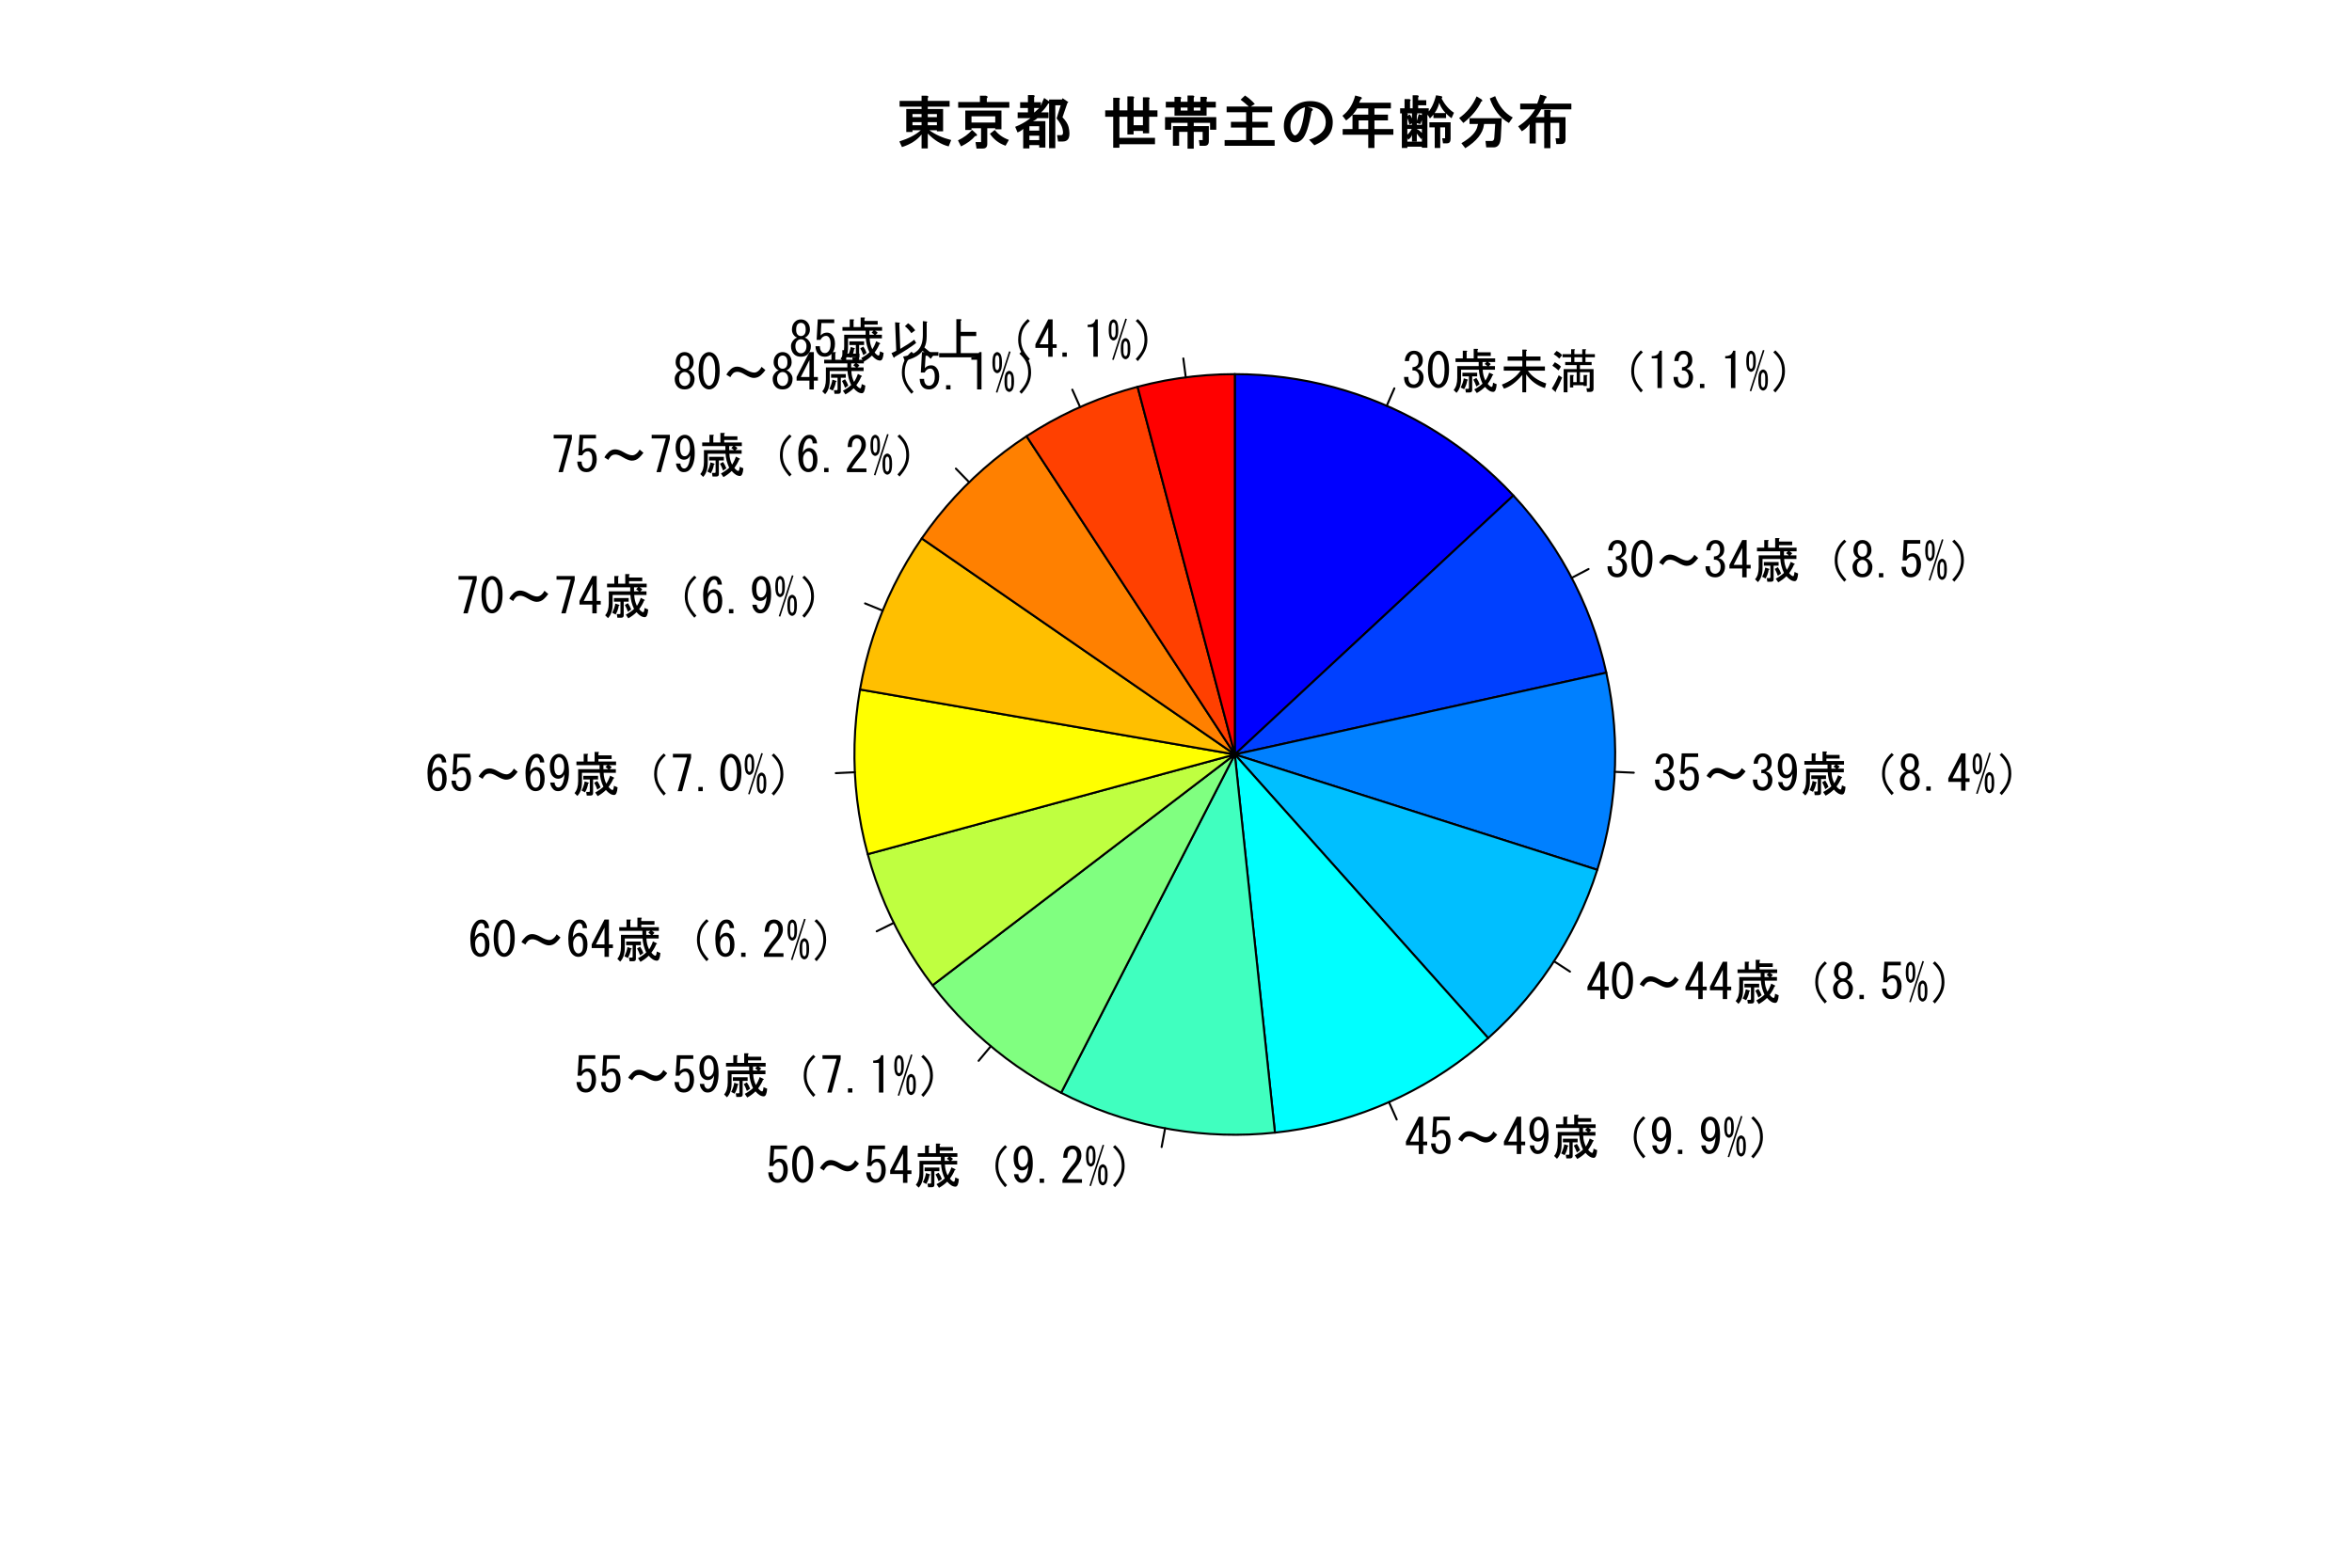 <?xml version="1.0" encoding="UTF-8"?>
<svg xmlns="http://www.w3.org/2000/svg" xmlns:xlink="http://www.w3.org/1999/xlink" width="864pt" height="576pt" viewBox="0 0 864 576" version="1.1">
<defs>
<g>
<symbol overflow="visible" id="glyph0-0">
<path style="stroke:none;" d="M 3.727 -11.812 L 3.727 -1.055 L 14.344 -1.055 L 14.344 -11.812 Z M 2.32 -13.148 L 15.75 -13.148 L 15.75 0.281 L 2.32 0.281 Z M 2.32 -13.148 "/>
</symbol>
<symbol overflow="visible" id="glyph0-1">
<path style="stroke:none;" d="M 2.391 -4.219 C 2.344 -3.188 2.555 -2.438 3.023 -1.969 C 3.352 -1.641 3.797 -1.477 4.359 -1.477 C 4.828 -1.477 5.273 -1.688 5.695 -2.109 C 6.117 -2.531 6.328 -3.234 6.328 -4.219 C 6.328 -4.969 6.07 -5.602 5.555 -6.117 C 5.18 -6.492 4.617 -6.656 3.867 -6.609 L 3.867 -7.805 C 4.617 -7.852 5.18 -8.062 5.555 -8.438 C 5.93 -8.812 6.117 -9.375 6.117 -10.125 C 6.117 -11.062 5.906 -11.742 5.484 -12.164 C 5.203 -12.445 4.852 -12.586 4.43 -12.586 C 4.008 -12.586 3.656 -12.445 3.375 -12.164 C 2.906 -11.695 2.648 -10.992 2.602 -10.055 L 1.055 -10.055 C 1.102 -11.273 1.5 -12.258 2.25 -13.008 C 2.812 -13.57 3.539 -13.852 4.43 -13.852 C 5.367 -13.852 6.117 -13.57 6.68 -13.008 C 7.336 -12.352 7.664 -11.484 7.664 -10.406 C 7.664 -9.422 7.406 -8.672 6.891 -8.156 C 6.422 -7.688 5.977 -7.383 5.555 -7.242 C 6.164 -7.055 6.633 -6.797 6.961 -6.469 C 7.617 -5.812 7.945 -5.016 7.945 -4.078 C 7.945 -2.859 7.57 -1.875 6.82 -1.125 C 6.164 -0.469 5.344 -0.141 4.359 -0.141 C 3.281 -0.141 2.438 -0.445 1.828 -1.055 C 1.125 -1.758 0.773 -2.812 0.773 -4.219 Z M 2.391 -4.219 "/>
</symbol>
<symbol overflow="visible" id="glyph0-2">
<path style="stroke:none;" d="M 0.562 -7.031 C 0.562 -9.797 1.125 -11.742 2.25 -12.867 C 2.906 -13.523 3.633 -13.852 4.43 -13.852 C 5.227 -13.852 5.953 -13.523 6.609 -12.867 C 7.734 -11.742 8.297 -9.797 8.297 -7.031 C 8.297 -4.219 7.734 -2.25 6.609 -1.125 C 5.953 -0.469 5.227 -0.141 4.43 -0.141 C 3.633 -0.141 2.906 -0.469 2.25 -1.125 C 1.125 -2.25 0.562 -4.219 0.562 -7.031 Z M 6.68 -7.031 C 6.68 -9.516 6.234 -11.203 5.344 -12.094 C 5.062 -12.375 4.758 -12.516 4.43 -12.516 C 4.102 -12.516 3.797 -12.375 3.516 -12.094 C 2.625 -11.156 2.18 -9.469 2.18 -7.031 C 2.18 -4.5 2.625 -2.789 3.516 -1.898 C 3.797 -1.617 4.102 -1.477 4.43 -1.477 C 4.758 -1.477 5.062 -1.617 5.344 -1.898 C 6.234 -2.789 6.68 -4.5 6.68 -7.031 Z M 6.68 -7.031 "/>
</symbol>
<symbol overflow="visible" id="glyph0-3">
<path style="stroke:none;" d="M 15.539 1.266 C 14.555 1.266 13.547 0.656 12.516 -0.562 C 11.672 0.281 10.664 1.031 9.492 1.688 L 8.578 0.352 C 9.797 -0.305 10.805 -1.008 11.602 -1.758 C 10.805 -3.445 10.359 -5.156 10.266 -6.891 L 3.727 -6.891 L 3.727 -3.516 C 3.727 -1.266 3.164 0.445 2.039 1.617 L 0.984 0.562 C 1.875 -0.422 2.32 -1.898 2.32 -3.867 L 2.32 -8.227 L 10.195 -8.227 L 10.195 -9.703 L 1.688 -9.703 L 1.688 -11.039 L 4.359 -11.039 L 4.359 -13.852 L 5.695 -13.852 C 6.07 -13.805 6.094 -13.664 5.766 -13.43 L 5.766 -11.039 L 8.367 -11.039 L 8.367 -14.555 L 9.703 -14.555 C 10.078 -14.508 10.102 -14.367 9.773 -14.133 L 9.773 -13.289 L 14.625 -13.289 L 14.625 -11.953 L 9.773 -11.953 L 9.773 -11.039 L 16.242 -11.039 L 16.242 -9.703 L 13.641 -9.703 C 14.109 -9.469 14.438 -9.211 14.625 -8.93 L 13.922 -8.227 L 16.172 -8.227 L 16.172 -6.891 L 11.672 -6.891 C 11.719 -5.484 12.047 -4.148 12.656 -2.883 C 13.266 -3.82 13.734 -4.805 14.062 -5.836 L 15.469 -5.133 C 15.656 -4.945 15.586 -4.828 15.258 -4.781 C 14.93 -3.891 14.344 -2.859 13.5 -1.688 C 14.109 -0.938 14.602 -0.562 14.977 -0.562 C 15.211 -0.562 15.375 -1.078 15.469 -2.109 L 16.805 -1.547 C 16.664 0.328 16.242 1.266 15.539 1.266 Z M 3.586 -0.352 C 4.195 -1.57 4.57 -2.695 4.711 -3.727 L 6.047 -3.305 C 6.375 -3.164 6.352 -3.023 5.977 -2.883 C 5.836 -1.852 5.461 -0.797 4.852 0.281 Z M 13.078 -9.703 L 11.602 -9.703 L 11.602 -8.227 L 13.359 -8.227 C 13.078 -8.508 12.75 -8.766 12.375 -9 Z M 9.633 -5.766 L 9.633 -4.43 L 7.805 -4.43 L 7.805 0.633 C 7.805 1.195 7.477 1.477 6.82 1.477 L 5.484 1.477 L 5.273 0.141 L 6.328 0.141 C 6.516 0.141 6.609 0.047 6.609 -0.141 L 6.609 -4.43 L 4.219 -4.43 L 4.219 -5.766 Z M 9.352 -0.703 C 9.07 -1.547 8.695 -2.391 8.227 -3.234 L 9.352 -3.867 C 9.867 -3.117 10.266 -2.344 10.547 -1.547 Z M 9.352 -0.703 "/>
</symbol>
<symbol overflow="visible" id="glyph0-4">
<path style="stroke:none;" d="M 0.703 -1.406 C 3.75 -2.578 6.047 -4.289 7.594 -6.539 L 1.406 -6.539 L 1.406 -8.086 L 8.227 -8.086 L 8.227 -10.195 L 2.812 -10.195 L 2.812 -11.742 L 8.227 -11.742 L 8.227 -14.273 L 9.562 -14.273 C 10.031 -14.18 10.055 -13.992 9.633 -13.711 L 9.633 -11.742 L 14.906 -11.742 L 14.906 -10.195 L 9.633 -10.195 L 9.633 -8.086 L 16.523 -8.086 L 16.523 -6.539 L 10.266 -6.539 C 11.625 -4.477 13.875 -2.906 17.016 -1.828 L 16.523 -0.141 C 13.664 -1.031 11.367 -2.719 9.633 -5.203 L 9.633 1.406 L 8.227 1.406 L 8.227 -4.992 C 5.977 -2.273 3.727 -0.586 1.477 0.07 Z M 0.703 -1.406 "/>
</symbol>
<symbol overflow="visible" id="glyph0-5">
<path style="stroke:none;" d="M 1.055 0.07 C 2.039 -1.523 2.883 -3.164 3.586 -4.852 L 4.852 -4.008 C 4.102 -2.18 3.328 -0.539 2.531 0.914 C 2.625 1.336 2.555 1.43 2.32 1.195 Z M 3.516 -6.609 C 2.859 -7.219 2.109 -7.805 1.266 -8.367 L 2.18 -9.633 C 3.07 -9.164 3.82 -8.625 4.43 -8.016 Z M 2.812 -13.781 C 3.656 -13.359 4.336 -12.844 4.852 -12.234 L 3.797 -10.969 C 3.281 -11.531 2.602 -12.07 1.758 -12.586 Z M 8.859 -4.922 C 9.234 -4.875 9.258 -4.734 8.93 -4.5 L 8.93 -2.32 L 10.195 -2.32 L 10.195 -5.977 L 6.82 -5.977 L 6.82 1.406 L 5.414 1.406 L 5.414 -7.102 L 10.195 -7.102 L 10.195 -8.578 L 5.977 -8.578 L 5.977 -9.703 L 8.156 -9.703 L 8.156 -11.461 L 4.992 -11.461 L 4.992 -12.586 L 8.156 -12.586 L 8.156 -14.414 L 9.281 -14.414 C 9.656 -14.367 9.68 -14.227 9.352 -13.992 L 9.352 -12.586 L 12.234 -12.586 L 12.234 -14.414 L 13.359 -14.414 C 13.734 -14.367 13.758 -14.227 13.43 -13.992 L 13.43 -12.586 L 16.875 -12.586 L 16.875 -11.461 L 13.43 -11.461 L 13.43 -9.703 L 15.68 -9.703 L 15.68 -8.578 L 11.391 -8.578 L 11.391 -7.102 L 16.383 -7.102 L 16.383 0.141 C 16.383 0.891 16.008 1.266 15.258 1.266 L 13.992 1.266 L 13.781 -0.07 L 14.695 -0.07 C 14.883 -0.07 14.977 -0.164 14.977 -0.352 L 14.977 -5.977 L 11.391 -5.977 L 11.391 -2.32 L 12.727 -2.32 L 12.727 -4.922 L 13.852 -4.922 C 14.227 -4.875 14.25 -4.734 13.922 -4.5 L 13.922 -0.914 L 12.727 -0.914 L 12.727 -1.195 L 8.93 -1.195 L 8.93 -0.352 L 7.734 -0.352 L 7.734 -4.922 Z M 12.234 -11.461 L 9.352 -11.461 L 9.352 -9.703 L 12.234 -9.703 Z M 12.234 -11.461 "/>
</symbol>
<symbol overflow="visible" id="glyph0-6">
<path style="stroke:none;" d="M 13.148 -10.688 C 13.664 -11.766 14.531 -12.867 15.75 -13.992 L 16.523 -13.289 C 15.352 -12.211 14.531 -11.18 14.062 -10.195 C 13.547 -9.117 13.289 -7.828 13.289 -6.328 C 13.289 -5.062 13.547 -3.867 14.062 -2.742 C 14.531 -1.711 15.352 -0.562 16.523 0.703 L 15.75 1.477 C 14.578 0.164 13.711 -1.078 13.148 -2.25 C 12.539 -3.516 12.234 -4.875 12.234 -6.328 C 12.234 -7.969 12.539 -9.422 13.148 -10.688 Z M 13.148 -10.688 "/>
</symbol>
<symbol overflow="visible" id="glyph0-7">
<path style="stroke:none;" d="M 3.867 -0.141 L 3.867 -11.039 L 1.758 -11.039 L 1.758 -11.883 C 3.398 -11.883 4.359 -12.539 4.641 -13.852 L 5.484 -13.852 L 5.484 -0.141 Z M 3.867 -0.141 "/>
</symbol>
<symbol overflow="visible" id="glyph0-8">
<path style="stroke:none;" d="M 3.094 -1.688 L 3.094 -0.141 L 1.477 -0.141 L 1.477 -1.688 Z M 3.094 -1.688 "/>
</symbol>
<symbol overflow="visible" id="glyph0-9">
<path style="stroke:none;" d="M 8.438 -3.094 C 8.438 -1.359 8.18 -0.234 7.664 0.281 C 7.336 0.609 7.008 0.773 6.68 0.773 C 6.352 0.773 6.023 0.609 5.695 0.281 C 5.18 -0.234 4.922 -1.359 4.922 -3.094 C 4.922 -4.828 5.18 -5.953 5.695 -6.469 C 6.023 -6.797 6.352 -6.961 6.68 -6.961 C 7.008 -6.961 7.336 -6.797 7.664 -6.469 C 8.18 -5.953 8.438 -4.828 8.438 -3.094 Z M 7.453 -3.938 C 7.453 -4.828 7.312 -5.414 7.031 -5.695 C 6.938 -5.789 6.82 -5.836 6.68 -5.836 C 6.539 -5.836 6.422 -5.789 6.328 -5.695 C 6.047 -5.414 5.906 -4.828 5.906 -3.938 L 5.906 -2.25 C 5.906 -1.359 6.047 -0.773 6.328 -0.492 C 6.422 -0.398 6.539 -0.352 6.68 -0.352 C 6.82 -0.352 6.938 -0.398 7.031 -0.492 C 7.312 -0.773 7.453 -1.359 7.453 -2.25 Z M 3.023 -10.828 C 3.023 -11.719 2.883 -12.305 2.602 -12.586 C 2.508 -12.68 2.391 -12.727 2.25 -12.727 C 2.109 -12.727 1.992 -12.68 1.898 -12.586 C 1.617 -12.305 1.477 -11.719 1.477 -10.828 L 1.477 -9.141 C 1.477 -8.25 1.617 -7.664 1.898 -7.383 C 1.992 -7.289 2.109 -7.242 2.25 -7.242 C 2.391 -7.242 2.508 -7.289 2.602 -7.383 C 2.883 -7.664 3.023 -8.25 3.023 -9.141 Z M 2.25 -13.852 C 2.578 -13.852 2.906 -13.688 3.234 -13.359 C 3.75 -12.844 4.008 -11.719 4.008 -9.984 C 4.008 -8.25 3.75 -7.125 3.234 -6.609 C 2.906 -6.281 2.578 -6.117 2.25 -6.117 C 1.922 -6.117 1.594 -6.281 1.266 -6.609 C 0.75 -7.125 0.492 -8.25 0.492 -9.984 C 0.492 -11.719 0.75 -12.844 1.266 -13.359 C 1.594 -13.688 1.922 -13.852 2.25 -13.852 Z M 2.32 1.055 L 1.758 0.914 L 6.609 -14.133 L 7.172 -13.992 Z M 2.32 1.055 "/>
</symbol>
<symbol overflow="visible" id="glyph0-10">
<path style="stroke:none;" d="M 4.781 -2.25 C 4.219 -1.078 3.352 0.164 2.18 1.477 L 1.406 0.703 C 2.578 -0.562 3.398 -1.711 3.867 -2.742 C 4.383 -3.867 4.641 -5.062 4.641 -6.328 C 4.641 -7.828 4.383 -9.117 3.867 -10.195 C 3.398 -11.18 2.578 -12.211 1.406 -13.289 L 2.18 -13.992 C 3.398 -12.867 4.266 -11.766 4.781 -10.688 C 5.391 -9.422 5.695 -7.969 5.695 -6.328 C 5.695 -4.875 5.391 -3.516 4.781 -2.25 Z M 4.781 -2.25 "/>
</symbol>
<symbol overflow="visible" id="glyph0-11">
<path style="stroke:none;" d="M 16.102 -7.242 C 15.586 -6.539 15.047 -5.93 14.484 -5.414 C 13.734 -4.711 12.844 -4.359 11.812 -4.359 C 11.016 -4.359 9.914 -4.781 8.508 -5.625 C 7.43 -6.281 6.539 -6.609 5.836 -6.609 C 5.039 -6.609 4.43 -6.352 4.008 -5.836 C 3.539 -5.273 3.281 -4.875 3.234 -4.641 L 1.758 -5.555 C 2.133 -6.258 2.648 -6.914 3.305 -7.523 C 4.008 -8.18 4.805 -8.508 5.695 -8.508 C 6.633 -8.508 7.688 -8.156 8.859 -7.453 C 10.125 -6.703 11.18 -6.328 12.023 -6.328 C 12.633 -6.328 13.242 -6.633 13.852 -7.242 C 14.133 -7.523 14.414 -7.922 14.695 -8.438 Z M 16.102 -7.242 "/>
</symbol>
<symbol overflow="visible" id="glyph0-12">
<path style="stroke:none;" d="M 5.273 -0.141 L 5.273 -3.375 L 0.562 -3.375 L 0.562 -4.711 L 5.273 -13.852 L 6.891 -13.852 L 6.891 -4.711 L 8.367 -4.711 L 8.367 -3.375 L 6.891 -3.375 L 6.891 -0.141 Z M 5.273 -4.711 L 5.273 -10.898 L 2.109 -4.711 Z M 5.273 -4.711 "/>
</symbol>
<symbol overflow="visible" id="glyph0-13">
<path style="stroke:none;" d="M 4.43 -6.539 C 3.914 -6.539 3.469 -6.352 3.094 -5.977 C 2.625 -5.508 2.391 -4.875 2.391 -4.078 C 2.391 -3.141 2.625 -2.438 3.094 -1.969 C 3.469 -1.594 3.914 -1.406 4.43 -1.406 C 4.945 -1.406 5.391 -1.594 5.766 -1.969 C 6.234 -2.438 6.469 -3.141 6.469 -4.078 C 6.469 -4.875 6.234 -5.508 5.766 -5.977 C 5.391 -6.352 4.945 -6.539 4.43 -6.539 Z M 5.836 -7.172 C 6.258 -7.031 6.633 -6.797 6.961 -6.469 C 7.711 -5.719 8.086 -4.922 8.086 -4.078 C 8.086 -2.812 7.711 -1.805 6.961 -1.055 C 6.352 -0.445 5.508 -0.141 4.43 -0.141 C 3.352 -0.141 2.508 -0.445 1.898 -1.055 C 1.148 -1.805 0.773 -2.812 0.773 -4.078 C 0.773 -4.922 1.148 -5.719 1.898 -6.469 C 2.227 -6.797 2.602 -7.031 3.023 -7.172 C 2.648 -7.312 2.344 -7.5 2.109 -7.734 C 1.453 -8.391 1.125 -9.164 1.125 -10.055 L 1.125 -10.125 C 1.125 -11.297 1.477 -12.234 2.18 -12.938 C 2.789 -13.547 3.539 -13.852 4.43 -13.852 C 5.32 -13.852 6.07 -13.547 6.68 -12.938 C 7.383 -12.234 7.734 -11.297 7.734 -10.125 L 7.734 -10.055 C 7.734 -9.164 7.406 -8.391 6.75 -7.734 C 6.516 -7.5 6.211 -7.312 5.836 -7.172 Z M 4.43 -12.586 C 3.961 -12.586 3.562 -12.422 3.234 -12.094 C 2.859 -11.719 2.672 -11.062 2.672 -10.125 L 2.672 -10.055 C 2.672 -9.211 2.859 -8.602 3.234 -8.227 C 3.562 -7.898 3.961 -7.734 4.43 -7.734 C 4.898 -7.734 5.297 -7.898 5.625 -8.227 C 6 -8.602 6.188 -9.211 6.188 -10.055 L 6.188 -10.125 C 6.188 -11.062 6 -11.719 5.625 -12.094 C 5.297 -12.422 4.898 -12.586 4.43 -12.586 Z M 4.43 -12.586 "/>
</symbol>
<symbol overflow="visible" id="glyph0-14">
<path style="stroke:none;" d="M 2.391 -4.008 C 2.391 -3.07 2.625 -2.367 3.094 -1.898 C 3.375 -1.617 3.773 -1.477 4.289 -1.477 C 4.711 -1.477 5.109 -1.664 5.484 -2.039 C 6.047 -2.602 6.328 -3.539 6.328 -4.852 C 6.328 -6.07 6.094 -6.914 5.625 -7.383 C 5.344 -7.664 5.016 -7.805 4.641 -7.805 C 3.797 -7.805 3.117 -7.312 2.602 -6.328 L 1.195 -6.328 L 1.617 -13.852 L 7.664 -13.852 L 7.664 -12.516 L 2.953 -12.516 L 2.672 -7.945 C 3.281 -8.648 4.055 -9 4.992 -9 C 5.695 -9 6.305 -8.742 6.82 -8.227 C 7.57 -7.477 7.945 -6.352 7.945 -4.852 C 7.945 -3.258 7.5 -2.016 6.609 -1.125 C 5.953 -0.469 5.156 -0.141 4.219 -0.141 C 3.234 -0.141 2.461 -0.422 1.898 -0.984 C 1.195 -1.688 0.82 -2.695 0.773 -4.008 Z M 2.391 -4.008 "/>
</symbol>
<symbol overflow="visible" id="glyph0-15">
<path style="stroke:none;" d="M 6.328 -13.008 C 7.406 -11.93 7.945 -9.984 7.945 -7.172 C 7.945 -4.312 7.312 -2.25 6.047 -0.984 C 5.484 -0.422 4.781 -0.141 3.938 -0.141 C 3.234 -0.141 2.672 -0.352 2.25 -0.773 C 1.5 -1.523 1.102 -2.367 1.055 -3.305 L 2.672 -3.305 C 2.672 -2.695 2.883 -2.18 3.305 -1.758 C 3.492 -1.57 3.75 -1.477 4.078 -1.477 C 4.406 -1.477 4.711 -1.617 4.992 -1.898 C 5.695 -2.602 6.141 -4.078 6.328 -6.328 C 5.812 -5.25 5.016 -4.711 3.938 -4.711 C 3.234 -4.711 2.602 -4.992 2.039 -5.555 C 1.289 -6.305 0.914 -7.547 0.914 -9.281 C 0.914 -10.875 1.336 -12.094 2.18 -12.938 C 2.789 -13.547 3.492 -13.852 4.289 -13.852 C 5.086 -13.852 5.766 -13.57 6.328 -13.008 Z M 5.273 -12.164 C 4.992 -12.445 4.641 -12.586 4.219 -12.586 C 3.938 -12.586 3.633 -12.422 3.305 -12.094 C 2.789 -11.578 2.531 -10.641 2.531 -9.281 C 2.531 -7.828 2.766 -6.867 3.234 -6.398 C 3.516 -6.117 3.844 -5.977 4.219 -5.977 C 4.641 -5.977 5.016 -6.141 5.344 -6.469 C 5.906 -7.031 6.188 -7.875 6.188 -9 C 6.188 -10.5 5.883 -11.555 5.273 -12.164 Z M 5.273 -12.164 "/>
</symbol>
<symbol overflow="visible" id="glyph0-16">
<path style="stroke:none;" d="M 8.016 -1.477 L 8.016 -0.141 L 0.844 -0.141 L 0.844 -1.266 C 1.922 -3.281 3.258 -5.203 4.852 -7.031 C 5.742 -8.062 6.188 -9.141 6.188 -10.266 C 6.188 -11.062 5.977 -11.672 5.555 -12.094 C 5.273 -12.375 4.898 -12.516 4.43 -12.516 C 4.055 -12.516 3.68 -12.328 3.305 -11.953 C 2.883 -11.531 2.672 -10.664 2.672 -9.352 L 1.125 -9.352 C 1.172 -11.039 1.57 -12.258 2.32 -13.008 C 2.883 -13.57 3.633 -13.852 4.57 -13.852 C 5.461 -13.852 6.211 -13.547 6.82 -12.938 C 7.477 -12.281 7.805 -11.367 7.805 -10.195 C 7.805 -8.836 7.172 -7.43 5.906 -5.977 C 4.547 -4.43 3.422 -2.93 2.531 -1.477 Z M 8.016 -1.477 "/>
</symbol>
<symbol overflow="visible" id="glyph0-17">
<path style="stroke:none;" d="M 2.883 -0.141 L 6.328 -12.516 L 1.125 -12.516 L 1.125 -13.852 L 7.805 -13.852 L 7.805 -12.375 L 4.5 -0.141 Z M 2.883 -0.141 "/>
</symbol>
<symbol overflow="visible" id="glyph0-18">
<path style="stroke:none;" d="M 6.258 -10.688 C 6.258 -11.391 6.094 -11.906 5.766 -12.234 C 5.578 -12.422 5.344 -12.516 5.062 -12.516 C 4.688 -12.516 4.359 -12.375 4.078 -12.094 C 3.281 -11.297 2.789 -9.727 2.602 -7.383 C 3.258 -8.461 4.055 -9 4.992 -9 C 5.695 -9 6.328 -8.719 6.891 -8.156 C 7.641 -7.406 8.016 -6.258 8.016 -4.711 C 8.016 -3.023 7.617 -1.781 6.82 -0.984 C 6.258 -0.422 5.531 -0.141 4.641 -0.141 C 3.844 -0.141 3.117 -0.469 2.461 -1.125 C 1.477 -2.109 0.984 -4.008 0.984 -6.82 C 0.984 -9.586 1.664 -11.648 3.023 -13.008 C 3.586 -13.57 4.289 -13.852 5.133 -13.852 C 5.836 -13.852 6.398 -13.641 6.82 -13.219 C 7.477 -12.562 7.828 -11.719 7.875 -10.688 Z M 4.711 -7.734 C 4.289 -7.734 3.914 -7.57 3.586 -7.242 C 3.023 -6.68 2.742 -5.93 2.742 -4.992 C 2.742 -3.539 3.07 -2.484 3.727 -1.828 C 4.008 -1.547 4.336 -1.406 4.711 -1.406 C 5.086 -1.406 5.438 -1.57 5.766 -1.898 C 6.188 -2.32 6.398 -3.258 6.398 -4.711 C 6.398 -5.977 6.164 -6.844 5.695 -7.312 C 5.414 -7.594 5.086 -7.734 4.711 -7.734 Z M 4.711 -7.734 "/>
</symbol>
<symbol overflow="visible" id="glyph0-19">
<path style="stroke:none;" d="M 13.219 -13.219 L 14.555 -13.078 C 14.93 -13.031 14.953 -12.891 14.625 -12.656 L 14.625 -7.594 C 14.625 -5.953 14.344 -4.594 13.781 -3.516 L 17.156 -0.773 L 16.102 0.633 L 13.148 -2.32 C 11.93 -0.633 9.727 0.586 6.539 1.336 L 5.977 -0.211 C 8.414 -0.586 10.219 -1.359 11.391 -2.531 C 12.609 -3.75 13.219 -5.602 13.219 -8.086 Z M 10.758 -5.203 C 9.258 -3.984 6.633 -2.273 2.883 -0.07 C 2.789 0.305 2.625 0.328 2.391 0 L 1.688 -1.477 C 1.969 -1.57 2.555 -1.852 3.445 -2.32 L 3.023 -12.797 L 4.5 -12.656 C 4.875 -12.609 4.898 -12.469 4.57 -12.234 L 4.922 -3.023 C 7.031 -4.242 8.742 -5.367 10.055 -6.398 Z M 7.805 -12.445 C 8.742 -11.789 9.609 -10.922 10.406 -9.844 L 9 -8.789 C 8.156 -9.961 7.359 -10.805 6.609 -11.32 Z M 7.805 -12.445 "/>
</symbol>
<symbol overflow="visible" id="glyph0-20">
<path style="stroke:none;" d="M 7.523 -1.477 L 7.523 -13.922 L 9.07 -13.922 C 9.539 -13.828 9.562 -13.641 9.141 -13.359 L 9.141 -9.281 L 14.836 -9.281 L 14.836 -7.734 L 9.141 -7.734 L 9.141 -1.477 L 16.453 -1.477 L 16.453 0.07 L 1.195 0.07 L 1.195 -1.477 Z M 7.523 -1.477 "/>
</symbol>
<symbol overflow="visible" id="glyph1-0">
<path style="stroke:none;" d="M 4.891 -13.785 L 4.891 -1.664 L 16.762 -1.664 L 16.762 -13.785 Z M 2.613 -15.891 L 19.035 -15.891 L 19.035 0.445 L 2.613 0.445 Z M 2.613 -15.891 "/>
</symbol>
<symbol overflow="visible" id="glyph1-1">
<path style="stroke:none;" d="M 11.922 -13.453 L 11.922 -12.582 L 17.547 -12.582 L 17.547 -4.387 L 15.273 -4.387 L 15.273 -4.77 L 12.504 -4.77 C 14.742 -3.156 17.414 -1.957 20.527 -1.18 L 19.594 1.156 C 16.871 0.477 14.312 -1.09 11.922 -3.559 L 11.922 1.902 L 9.645 1.902 L 9.645 -3.227 C 8.004 -1.148 5.602 0.395 2.438 1.406 L 1.488 -0.668 C 4.855 -1.723 7.473 -3.09 9.348 -4.77 L 6.297 -4.77 L 6.297 -4.137 L 4.02 -4.137 L 4.02 -12.582 L 9.645 -12.582 L 9.645 -13.453 L 1.57 -13.453 L 1.57 -15.562 L 9.645 -15.562 L 9.645 -17.465 L 11.594 -17.465 C 12.199 -17.359 12.309 -17.094 11.922 -16.664 L 11.922 -15.562 L 19.945 -15.562 L 19.945 -13.453 Z M 11.922 -6.625 L 15.273 -6.625 L 15.273 -7.75 L 11.922 -7.75 Z M 11.922 -9.605 L 15.273 -9.605 L 15.273 -10.727 L 11.922 -10.727 Z M 6.297 -6.625 L 9.645 -6.625 L 9.645 -7.75 L 6.297 -7.75 Z M 6.297 -9.605 L 9.645 -9.605 L 9.645 -10.727 L 6.297 -10.727 Z M 6.297 -9.605 "/>
</symbol>
<symbol overflow="visible" id="glyph1-2">
<path style="stroke:none;" d="M 7.637 -2.648 C 6.402 -1.191 4.68 0.074 2.461 1.156 L 1.324 -1.051 C 3.461 -2.078 5.191 -3.359 6.516 -4.891 L 8.25 -3.305 C 8.438 -2.809 8.23 -2.59 7.637 -2.648 Z M 18.809 0.91 C 16.367 0.055 14.453 -1.406 13.07 -3.488 L 14.867 -4.891 C 16.109 -3.254 17.832 -2.035 20.031 -1.23 Z M 11.609 -17.465 C 12.312 -17.281 12.418 -16.957 11.922 -16.496 L 11.922 -15.148 L 20.195 -15.148 L 20.195 -13.039 L 1.406 -13.039 L 1.406 -15.148 L 9.395 -15.148 L 9.395 -17.465 Z M 15.023 -5.512 L 12.09 -5.512 L 12.09 0.242 C 12.086 1.367 11.562 1.934 10.512 1.938 L 8.145 1.938 L 7.777 -0.422 L 9.848 -0.422 C 9.82 -0.422 9.809 -0.477 9.812 -0.586 L 9.812 -5.512 L 6.297 -5.512 L 6.297 -4.879 L 4.02 -4.879 L 4.02 -12.004 L 17.301 -12.004 L 17.301 -5.129 L 15.023 -5.129 Z M 6.297 -9.895 L 6.297 -7.617 L 15.023 -7.617 L 15.023 -9.895 Z M 6.297 -9.895 "/>
</symbol>
<symbol overflow="visible" id="glyph1-3">
<path style="stroke:none;" d="M 18.039 -5.324 C 17.77 -6.438 17.051 -7.703 15.883 -9.117 L 17.375 -13.949 L 15.398 -13.949 L 15.398 1.82 L 13.121 1.82 L 13.121 -16.059 L 17.844 -16.059 L 18.07 -16.555 L 20.195 -15.117 L 19.824 -14.734 L 18.043 -9.539 C 19.242 -8.297 19.988 -7.105 20.277 -5.965 C 21.102 -2.402 20.355 -0.621 18.039 -0.625 L 16.418 -0.625 L 16.051 -2.984 L 17.543 -2.984 C 18.254 -2.98 18.418 -3.762 18.039 -5.324 Z M 10.102 -13.742 C 10.266 -14.32 10.664 -15.285 11.305 -16.637 L 13.059 -15.445 C 13.512 -14.949 13.43 -14.656 12.809 -14.57 C 12.008 -13.238 11.133 -12.164 10.188 -11.344 L 12.914 -11.344 L 12.914 -9.234 L 8.871 -9.234 C 8.301 -8.703 7.719 -8.328 7.125 -8.117 L 11.758 -8.117 L 11.758 1.57 L 9.48 1.57 L 9.48 0.688 L 5.883 0.688 L 5.883 1.902 L 3.605 1.902 L 3.605 -5.293 C 3.125 -4.762 2.434 -4.324 1.527 -3.973 L 0.66 -6.039 C 2.598 -6.77 4.473 -7.836 6.289 -9.234 L 1.57 -9.234 L 1.57 -11.344 L 5.344 -11.344 L 5.344 -12.957 L 2.484 -12.957 L 2.484 -15.066 L 5.344 -15.066 L 5.344 -17.711 L 7.293 -17.711 C 7.895 -17.605 8.004 -17.34 7.621 -16.914 L 7.621 -15.066 L 10.102 -15.066 Z M 9.48 -2.785 L 5.883 -2.785 L 5.883 -1.168 L 9.48 -1.168 Z M 5.883 -6.262 L 5.883 -4.641 L 9.48 -4.641 L 9.48 -6.262 Z M 7.746 -11.344 C 8.18 -11.703 8.766 -12.238 9.512 -12.957 L 7.621 -12.957 L 7.621 -11.344 Z M 7.746 -11.344 "/>
</symbol>
<symbol overflow="visible" id="glyph1-4">
<path style="stroke:none;" d=""/>
</symbol>
<symbol overflow="visible" id="glyph1-5">
<path style="stroke:none;" d="M 19.449 -1.992 L 19.449 0.367 L 6.379 0.367 L 6.379 1.656 L 4.102 1.656 L 4.102 -9.727 L 1.16 -9.727 L 1.16 -12.086 L 4.102 -12.086 L 4.102 -16.719 L 6.051 -16.719 C 6.656 -16.613 6.766 -16.348 6.379 -15.922 L 6.379 -12.086 L 9.316 -12.086 L 9.316 -17.215 L 11.262 -17.215 C 11.867 -17.113 11.977 -16.848 11.594 -16.418 L 11.594 -12.086 L 15.023 -12.086 L 15.023 -16.883 L 16.973 -16.883 C 17.574 -16.781 17.684 -16.516 17.301 -16.086 L 17.301 -12.086 L 20.359 -12.086 L 20.359 -9.727 L 17.301 -9.727 L 17.301 -3.641 L 15.023 -3.641 L 15.023 -4.52 L 11.594 -4.52 L 11.594 -3.227 L 9.316 -3.227 L 9.316 -9.727 L 6.379 -9.727 L 6.379 -1.992 Z M 15.023 -6.625 L 15.023 -9.727 L 11.594 -9.727 L 11.594 -6.625 Z M 15.023 -6.625 "/>
</symbol>
<symbol overflow="visible" id="glyph1-6">
<path style="stroke:none;" d="M 4.93 -10.148 L 4.93 -13.121 L 1.738 -13.121 L 1.738 -15.23 L 4.93 -15.23 L 4.93 -17.051 L 6.879 -17.051 C 7.48 -16.945 7.59 -16.676 7.207 -16.25 L 7.207 -15.23 L 9.727 -15.23 L 9.727 -17.547 L 11.676 -17.547 C 12.281 -17.441 12.391 -17.176 12.004 -16.75 L 12.004 -15.23 L 14.445 -15.23 L 14.445 -17.051 L 16.391 -17.051 C 16.992 -16.945 17.105 -16.676 16.723 -16.25 L 16.723 -15.23 L 20.113 -15.23 L 20.113 -13.121 L 16.723 -13.121 L 16.723 -10.148 Z M 20.277 -4.965 L 18 -4.965 L 18 -7.496 L 12.004 -7.496 L 12.004 -6.297 L 17.547 -6.297 L 17.547 -0.75 C 17.543 0.375 17.02 0.938 15.973 0.941 L 14.176 0.941 L 13.898 -1.168 L 15.309 -1.168 C 15.281 -1.164 15.27 -1.219 15.273 -1.328 L 15.273 -4.188 L 12.004 -4.188 L 12.004 1.984 L 9.727 1.984 L 9.727 -4.188 L 6.629 -4.188 L 6.629 0.91 L 4.352 0.91 L 4.352 -6.297 L 9.727 -6.297 L 9.727 -7.496 L 3.73 -7.496 L 3.73 -4.965 L 1.457 -4.965 L 1.457 -9.605 L 20.277 -9.605 Z M 9.727 -13.121 L 7.207 -13.121 L 7.207 -12.004 L 9.727 -12.004 Z M 14.445 -13.121 L 12.004 -13.121 L 12.004 -12.004 L 14.445 -12.004 Z M 14.445 -13.121 "/>
</symbol>
<symbol overflow="visible" id="glyph1-7">
<path style="stroke:none;" d="M 11.84 -1.168 L 20.031 -1.168 L 20.031 0.941 L 1.656 0.941 L 1.656 -1.168 L 9.562 -1.168 L 9.562 -5.762 L 3.973 -5.762 L 3.973 -7.867 L 9.562 -7.867 L 9.562 -11.387 L 2.398 -11.387 L 2.398 -13.492 L 10.508 -13.492 C 9.676 -14.297 8.684 -15.133 7.527 -16 L 9.156 -17.547 C 10.41 -16.727 11.609 -15.688 12.75 -14.43 L 11.262 -13.492 L 19.121 -13.492 L 19.121 -11.387 L 11.84 -11.387 L 11.84 -7.867 L 17.547 -7.867 L 17.547 -5.762 L 11.84 -5.762 Z M 11.84 -1.168 "/>
</symbol>
<symbol overflow="visible" id="glyph1-8">
<path style="stroke:none;" d="M 11.898 -11.746 C 10.965 -6.258 9.816 -2.836 8.457 -1.477 C 7.688 -0.711 6.883 -0.328 6.043 -0.332 C 5.082 -0.328 4.332 -0.602 3.793 -1.148 C 2.418 -2.516 1.734 -4.23 1.738 -6.293 C 1.734 -8.75 2.613 -10.855 4.371 -12.617 C 6.281 -14.523 8.629 -15.48 11.422 -15.48 C 13.93 -15.48 15.895 -14.773 17.309 -13.359 C 18.902 -11.766 19.699 -9.906 19.699 -7.781 C 19.699 -5.449 18.957 -3.539 17.473 -2.055 C 16.512 -1.094 15 -0.164 12.938 0.746 L 11.004 -1.301 C 12.988 -1.957 14.527 -2.832 15.625 -3.93 C 16.621 -4.926 17.121 -6.156 17.125 -7.617 C 17.121 -9.305 16.566 -10.703 15.461 -11.82 C 14.348 -12.926 12.672 -13.438 10.434 -13.355 L 11.797 -12.969 C 12.539 -12.578 12.574 -12.172 11.898 -11.746 Z M 9.512 -13.234 C 8.328 -12.918 7.234 -12.254 6.223 -11.238 C 4.836 -9.855 4.141 -8.148 4.145 -6.125 C 4.141 -4.883 4.531 -3.875 5.312 -3.102 C 5.441 -2.969 5.629 -2.906 5.879 -2.906 C 6.117 -2.906 6.418 -3.082 6.773 -3.434 C 7.996 -4.656 8.906 -7.922 9.512 -13.234 Z M 9.512 -13.234 "/>
</symbol>
<symbol overflow="visible" id="glyph1-9">
<path style="stroke:none;" d="M 7.016 -12.789 C 6 -11.074 4.641 -9.598 2.934 -8.355 L 1.57 -10.102 C 3.844 -11.797 5.406 -14.277 6.262 -17.547 L 8.523 -16.934 C 8.801 -16.496 8.723 -16.234 8.289 -16.152 L 7.703 -14.898 L 19.367 -14.898 L 19.367 -12.789 L 13.328 -12.789 L 13.328 -10.516 L 18.293 -10.516 L 18.293 -8.406 L 13.328 -8.406 L 13.328 -5.219 L 20.277 -5.219 L 20.277 -3.113 L 13.328 -3.113 L 13.328 1.738 L 11.051 1.738 L 11.051 -3.113 L 1.656 -3.113 L 1.656 -5.219 L 5.262 -5.219 L 5.262 -10.516 L 11.051 -10.516 L 11.051 -12.789 Z M 7.539 -5.219 L 11.051 -5.219 L 11.051 -8.406 L 7.539 -8.406 Z M 7.539 -5.219 "/>
</symbol>
<symbol overflow="visible" id="glyph1-10">
<path style="stroke:none;" d="M 15.441 -14.891 C 15.004 -12.82 13.867 -10.891 12.027 -9.102 L 10.922 -10.934 C 12.363 -12.293 13.48 -14.523 14.277 -17.629 L 16.363 -17.281 C 16.656 -16.828 16.609 -16.566 16.227 -16.492 L 16.227 -16.57 C 17.52 -14.133 19.066 -12.348 20.859 -11.215 L 19.957 -9.184 C 17.598 -10.953 16.09 -12.855 15.441 -14.891 Z M 11.594 -12.832 L 11.594 -10.977 L 1.074 -10.977 L 1.074 -12.832 L 2.703 -12.832 L 2.703 -16.223 L 4.398 -16.223 C 5 -16.117 5.109 -15.852 4.727 -15.426 L 4.727 -12.832 L 5.68 -12.832 L 5.68 -17.629 L 7.375 -17.629 C 7.98 -17.523 8.09 -17.258 7.703 -16.832 L 7.703 -15.809 L 10.68 -15.809 L 10.68 -13.953 L 7.703 -13.953 L 7.703 -12.832 Z M 8.852 -1.488 C 8.176 -2.254 7.629 -2.941 7.207 -3.559 L 7.207 -0.66 L 5.438 -0.66 L 5.438 -3.145 C 5.32 -2.484 4.852 -1.852 4.031 -1.242 L 3.391 -2.848 C 4.242 -3.566 4.898 -4.375 5.355 -5.273 L 3.73 -5.273 L 3.73 -0.59 L 9.07 -0.59 L 9.07 -5.273 L 7.207 -5.273 L 7.207 -5.219 C 8.047 -4.848 8.816 -4.188 9.523 -3.242 Z M 17.961 -11.094 L 17.961 -9.238 L 13.32 -9.238 L 13.32 -11.094 Z M 11.828 -7.703 L 19.617 -7.703 L 19.617 -1.578 C 19.617 -0.508 19.172 0.023 18.289 0.027 L 16.828 0.027 L 16.547 -1.828 L 17.625 -1.828 C 17.602 -1.828 17.59 -1.883 17.594 -1.992 L 17.594 -5.848 L 15.812 -5.848 L 15.812 1.738 L 13.789 1.738 L 13.789 -5.848 L 11.828 -5.848 Z M 9.07 1.656 L 9.07 1.266 L 3.73 1.266 L 3.73 1.738 L 1.707 1.738 L 1.707 -11.012 L 3.402 -11.012 C 4.008 -10.902 4.117 -10.637 3.73 -10.215 L 3.73 -6.793 L 5.438 -6.793 L 5.438 -11.094 L 6.879 -11.094 C 7.48 -10.988 7.59 -10.723 7.207 -10.297 L 7.207 -6.793 L 9.07 -6.793 L 9.07 -9.68 C 9.355 -9.641 9.469 -9.594 9.41 -9.543 C 9.25 -8.965 8.949 -8.129 8.512 -7.031 L 6.949 -7.445 C 7.285 -8.41 7.605 -9.488 7.918 -10.68 L 9.07 -10.352 L 9.07 -11.012 L 10.766 -11.012 C 11.367 -10.902 11.477 -10.637 11.094 -10.215 L 11.094 1.656 Z M 4.453 -6.867 C 4.195 -8.07 3.84 -9.074 3.391 -9.887 L 4.637 -10.598 C 5.238 -9.797 5.656 -8.754 5.883 -7.473 Z M 4.453 -6.867 "/>
</symbol>
<symbol overflow="visible" id="glyph1-11">
<path style="stroke:none;" d="M 16.723 -9.191 L 16.387 -2.309 C 16.266 0.246 15.383 1.523 13.738 1.523 L 11.031 1.523 L 10.754 -0.836 L 13.074 -0.836 C 13.625 -0.832 13.93 -1.246 13.98 -2.082 L 14.312 -7.082 L 10.23 -7.082 L 10.184 -6.754 C 9.785 -3.641 7.504 -0.785 3.34 1.82 L 1.902 -0.027 C 5.492 -2.102 7.477 -4.254 7.859 -6.484 L 8.023 -7.082 L 4.879 -7.082 L 4.879 -9.191 Z M 9.191 -15.32 C 7.891 -12.504 5.699 -9.879 2.617 -7.445 L 1.074 -9.273 C 3.957 -11.309 6.094 -13.957 7.484 -17.219 L 9.324 -16.113 C 9.73 -15.676 9.688 -15.41 9.191 -15.32 Z M 19.352 -7.445 C 16.129 -9.262 13.789 -12.266 12.328 -16.453 L 14.309 -17.301 C 15.676 -13.66 17.828 -11.051 20.773 -9.469 Z M 19.352 -7.445 "/>
</symbol>
<symbol overflow="visible" id="glyph1-12">
<path style="stroke:none;" d="M 8.082 -14.566 C 8.43 -15.469 8.789 -16.57 9.16 -17.879 L 11.336 -17.262 C 11.613 -16.824 11.535 -16.562 11.102 -16.484 C 10.805 -15.746 10.527 -15.109 10.27 -14.566 L 20.609 -14.566 L 20.609 -12.461 L 9.504 -12.461 C 8.66 -10.879 8.004 -9.926 7.539 -9.605 L 10.641 -9.605 L 10.641 -12.25 L 12.586 -12.25 C 13.191 -12.148 13.301 -11.883 12.914 -11.453 L 12.914 -9.605 L 18.457 -9.605 L 18.457 -1.41 C 18.457 -0.281 17.93 0.281 16.883 0.281 L 15.09 0.281 L 14.809 -1.828 L 16.219 -1.828 C 16.191 -1.828 16.176 -1.883 16.18 -1.992 L 16.18 -7.496 L 12.914 -7.496 L 12.914 1.82 L 10.641 1.82 L 10.641 -7.496 L 7.539 -7.496 L 7.539 0.082 L 5.262 0.082 L 5.262 -7.031 C 4.586 -6.023 3.641 -5.141 2.426 -4.387 L 1.074 -6.23 C 3.688 -7.848 5.758 -9.926 7.281 -12.461 L 1.82 -12.461 L 1.82 -14.566 Z M 8.082 -14.566 "/>
</symbol>
</g>
</defs>
<g id="surface4476">
<rect x="0" y="0" width="864" height="576" style="fill:rgb(100%,100%,100%);fill-opacity:1;stroke:none;"/>
<path style="fill-rule:nonzero;fill:rgb(0%,0%,100%);fill-opacity:1;stroke-width:0.75;stroke-linecap:round;stroke-linejoin:round;stroke:rgb(0%,0%,0%);stroke-opacity:1;stroke-miterlimit:10;" d="M 453.602 137.465 L 458.191 137.543 L 462.781 137.77 L 467.359 138.145 L 471.922 138.672 L 476.465 139.352 L 480.98 140.176 L 485.473 141.148 L 489.926 142.27 L 494.34 143.539 L 498.711 144.949 L 503.035 146.504 L 507.301 148.199 L 511.512 150.031 L 515.66 152.004 L 519.742 154.113 L 523.754 156.352 L 527.688 158.723 L 531.539 161.223 L 535.309 163.848 L 538.992 166.594 L 542.582 169.461 L 546.074 172.441 L 549.465 175.539 L 552.758 178.746 L 555.938 182.059 L 453.602 277.199 Z M 453.602 137.465 "/>
<path style="fill:none;stroke-width:0.75;stroke-linecap:round;stroke-linejoin:round;stroke:rgb(0%,0%,0%);stroke-opacity:1;stroke-miterlimit:10;" d="M 509.414 149.098 L 512.207 142.691 "/>
<g style="fill:rgb(0%,0%,0%);fill-opacity:1;">
  <use xlink:href="#glyph0-1" x="514.996" y="142.723"/>
  <use xlink:href="#glyph0-2" x="523.996" y="142.723"/>
  <use xlink:href="#glyph0-3" x="532.996" y="142.723"/>
  <use xlink:href="#glyph0-4" x="550.996" y="142.723"/>
  <use xlink:href="#glyph0-5" x="568.996" y="142.723"/>
  <use xlink:href="#glyph0-6" x="586.996" y="142.723"/>
  <use xlink:href="#glyph0-7" x="604.996" y="142.723"/>
  <use xlink:href="#glyph0-1" x="613.996" y="142.723"/>
  <use xlink:href="#glyph0-8" x="622.996" y="142.723"/>
  <use xlink:href="#glyph0-7" x="631.996" y="142.723"/>
  <use xlink:href="#glyph0-9" x="640.996" y="142.723"/>
  <use xlink:href="#glyph0-10" x="649.996" y="142.723"/>
</g>
<path style="fill-rule:nonzero;fill:rgb(0%,25.098%,100%);fill-opacity:1;stroke-width:0.75;stroke-linecap:round;stroke-linejoin:round;stroke:rgb(0%,0%,0%);stroke-opacity:1;stroke-miterlimit:10;" d="M 555.938 182.059 L 559.25 185.746 L 562.426 189.555 L 565.469 193.469 L 568.367 197.492 L 571.125 201.613 L 573.73 205.828 L 576.188 210.137 L 578.488 214.527 L 580.633 218.996 L 582.621 223.539 L 584.441 228.152 L 586.102 232.824 L 587.59 237.551 L 588.914 242.332 L 590.066 247.152 L 453.602 277.199 Z M 555.938 182.059 "/>
<path style="fill:none;stroke-width:0.75;stroke-linecap:round;stroke-linejoin:round;stroke:rgb(0%,0%,0%);stroke-opacity:1;stroke-miterlimit:10;" d="M 577.359 212.32 L 583.547 209.078 "/>
<g style="fill:rgb(0%,0%,0%);fill-opacity:1;">
  <use xlink:href="#glyph0-1" x="589.734" y="212.266"/>
  <use xlink:href="#glyph0-2" x="598.734" y="212.266"/>
  <use xlink:href="#glyph0-11" x="607.734" y="212.266"/>
  <use xlink:href="#glyph0-1" x="625.734" y="212.266"/>
  <use xlink:href="#glyph0-12" x="634.734" y="212.266"/>
  <use xlink:href="#glyph0-3" x="643.734" y="212.266"/>
  <use xlink:href="#glyph0-6" x="661.734" y="212.266"/>
  <use xlink:href="#glyph0-13" x="679.734" y="212.266"/>
  <use xlink:href="#glyph0-8" x="688.734" y="212.266"/>
  <use xlink:href="#glyph0-14" x="697.734" y="212.266"/>
  <use xlink:href="#glyph0-9" x="706.734" y="212.266"/>
  <use xlink:href="#glyph0-10" x="715.734" y="212.266"/>
</g>
<path style="fill-rule:nonzero;fill:rgb(0%,50.196%,100%);fill-opacity:1;stroke-width:0.75;stroke-linecap:round;stroke-linejoin:round;stroke:rgb(0%,0%,0%);stroke-opacity:1;stroke-miterlimit:10;" d="M 590.066 247.152 L 591.031 251.945 L 591.832 256.77 L 592.461 261.617 L 592.922 266.484 L 593.211 271.367 L 593.332 276.254 L 593.277 281.145 L 593.055 286.027 L 592.66 290.902 L 592.094 295.758 L 591.363 300.594 L 590.457 305.398 L 589.387 310.168 L 588.152 314.898 L 586.75 319.582 L 453.602 277.199 Z M 590.066 247.152 "/>
<path style="fill:none;stroke-width:0.75;stroke-linecap:round;stroke-linejoin:round;stroke:rgb(0%,0%,0%);stroke-opacity:1;stroke-miterlimit:10;" d="M 593.188 283.586 L 600.168 283.906 "/>
<g style="fill:rgb(0%,0%,0%);fill-opacity:1;">
  <use xlink:href="#glyph0-1" x="607.145" y="290.66"/>
  <use xlink:href="#glyph0-14" x="616.145" y="290.66"/>
  <use xlink:href="#glyph0-11" x="625.145" y="290.66"/>
  <use xlink:href="#glyph0-1" x="643.145" y="290.66"/>
  <use xlink:href="#glyph0-15" x="652.145" y="290.66"/>
  <use xlink:href="#glyph0-3" x="661.145" y="290.66"/>
  <use xlink:href="#glyph0-6" x="679.145" y="290.66"/>
  <use xlink:href="#glyph0-13" x="697.145" y="290.66"/>
  <use xlink:href="#glyph0-8" x="706.145" y="290.66"/>
  <use xlink:href="#glyph0-12" x="715.145" y="290.66"/>
  <use xlink:href="#glyph0-9" x="724.145" y="290.66"/>
  <use xlink:href="#glyph0-10" x="733.145" y="290.66"/>
</g>
<path style="fill-rule:nonzero;fill:rgb(0%,74.902%,100%);fill-opacity:1;stroke-width:0.75;stroke-linecap:round;stroke-linejoin:round;stroke:rgb(0%,0%,0%);stroke-opacity:1;stroke-miterlimit:10;" d="M 586.75 319.582 L 585.16 324.293 L 583.402 328.941 L 581.477 333.523 L 579.395 338.039 L 577.152 342.473 L 574.75 346.828 L 572.199 351.09 L 569.496 355.262 L 566.645 359.336 L 563.652 363.305 L 560.52 367.164 L 557.254 370.91 L 553.855 374.539 L 550.328 378.043 L 546.68 381.418 L 453.602 277.199 Z M 586.75 319.582 "/>
<path style="fill:none;stroke-width:0.75;stroke-linecap:round;stroke-linejoin:round;stroke:rgb(0%,0%,0%);stroke-opacity:1;stroke-miterlimit:10;" d="M 570.863 353.191 L 576.727 356.988 "/>
<g style="fill:rgb(0%,0%,0%);fill-opacity:1;">
  <use xlink:href="#glyph0-12" x="582.59" y="367.223"/>
  <use xlink:href="#glyph0-2" x="591.59" y="367.223"/>
  <use xlink:href="#glyph0-11" x="600.59" y="367.223"/>
  <use xlink:href="#glyph0-12" x="618.59" y="367.223"/>
  <use xlink:href="#glyph0-12" x="627.59" y="367.223"/>
  <use xlink:href="#glyph0-3" x="636.59" y="367.223"/>
  <use xlink:href="#glyph0-6" x="654.59" y="367.223"/>
  <use xlink:href="#glyph0-13" x="672.59" y="367.223"/>
  <use xlink:href="#glyph0-8" x="681.59" y="367.223"/>
  <use xlink:href="#glyph0-14" x="690.59" y="367.223"/>
  <use xlink:href="#glyph0-9" x="699.59" y="367.223"/>
  <use xlink:href="#glyph0-10" x="708.59" y="367.223"/>
</g>
<path style="fill-rule:nonzero;fill:rgb(0%,100%,100%);fill-opacity:1;stroke-width:0.75;stroke-linecap:round;stroke-linejoin:round;stroke:rgb(0%,0%,0%);stroke-opacity:1;stroke-miterlimit:10;" d="M 546.68 381.418 L 543.016 384.578 L 539.246 387.609 L 535.371 390.508 L 531.402 393.27 L 527.336 395.895 L 523.184 398.375 L 518.945 400.711 L 514.629 402.902 L 510.242 404.938 L 505.785 406.824 L 501.27 408.551 L 496.691 410.121 L 492.062 411.535 L 487.391 412.785 L 482.676 413.875 L 477.93 414.801 L 473.148 415.559 L 468.348 416.152 L 453.602 277.199 Z M 546.68 381.418 "/>
<path style="fill:none;stroke-width:0.75;stroke-linecap:round;stroke-linejoin:round;stroke:rgb(0%,0%,0%);stroke-opacity:1;stroke-miterlimit:10;" d="M 510.242 404.938 L 513.074 411.324 "/>
<g style="fill:rgb(0%,0%,0%);fill-opacity:1;">
  <use xlink:href="#glyph0-12" x="515.906" y="424.145"/>
  <use xlink:href="#glyph0-14" x="524.906" y="424.145"/>
  <use xlink:href="#glyph0-11" x="533.906" y="424.145"/>
  <use xlink:href="#glyph0-12" x="551.906" y="424.145"/>
  <use xlink:href="#glyph0-15" x="560.906" y="424.145"/>
  <use xlink:href="#glyph0-3" x="569.906" y="424.145"/>
  <use xlink:href="#glyph0-6" x="587.906" y="424.145"/>
  <use xlink:href="#glyph0-15" x="605.906" y="424.145"/>
  <use xlink:href="#glyph0-8" x="614.906" y="424.145"/>
  <use xlink:href="#glyph0-15" x="623.906" y="424.145"/>
  <use xlink:href="#glyph0-9" x="632.906" y="424.145"/>
  <use xlink:href="#glyph0-10" x="641.906" y="424.145"/>
</g>
<path style="fill-rule:nonzero;fill:rgb(25.098%,100%,74.902%);fill-opacity:1;stroke-width:0.75;stroke-linecap:round;stroke-linejoin:round;stroke:rgb(0%,0%,0%);stroke-opacity:1;stroke-miterlimit:10;" d="M 468.348 416.152 L 463.602 416.574 L 458.84 416.836 L 454.074 416.934 L 449.309 416.867 L 444.547 416.641 L 439.797 416.25 L 435.062 415.699 L 430.348 414.984 L 425.66 414.113 L 421.008 413.078 L 416.391 411.887 L 411.82 410.543 L 407.297 409.039 L 402.828 407.383 L 398.414 405.574 L 394.07 403.617 L 389.793 401.512 L 453.602 277.199 Z M 468.348 416.152 "/>
<path style="fill:none;stroke-width:0.75;stroke-linecap:round;stroke-linejoin:round;stroke:rgb(0%,0%,0%);stroke-opacity:1;stroke-miterlimit:10;" d="M 428 414.57 L 426.723 421.438 "/>
<g style="fill:rgb(0%,0%,0%);fill-opacity:1;">
  <use xlink:href="#glyph0-14" x="281.441" y="434.738"/>
  <use xlink:href="#glyph0-2" x="290.441" y="434.738"/>
  <use xlink:href="#glyph0-11" x="299.441" y="434.738"/>
  <use xlink:href="#glyph0-14" x="317.441" y="434.738"/>
  <use xlink:href="#glyph0-12" x="326.441" y="434.738"/>
  <use xlink:href="#glyph0-3" x="335.441" y="434.738"/>
  <use xlink:href="#glyph0-6" x="353.441" y="434.738"/>
  <use xlink:href="#glyph0-15" x="371.441" y="434.738"/>
  <use xlink:href="#glyph0-8" x="380.441" y="434.738"/>
  <use xlink:href="#glyph0-16" x="389.441" y="434.738"/>
  <use xlink:href="#glyph0-9" x="398.441" y="434.738"/>
  <use xlink:href="#glyph0-10" x="407.441" y="434.738"/>
</g>
<path style="fill-rule:nonzero;fill:rgb(50.196%,100%,50.196%);fill-opacity:1;stroke-width:0.75;stroke-linecap:round;stroke-linejoin:round;stroke:rgb(0%,0%,0%);stroke-opacity:1;stroke-miterlimit:10;" d="M 389.793 401.512 L 385.582 399.262 L 381.453 396.867 L 377.406 394.332 L 373.449 391.66 L 369.586 388.855 L 365.82 385.918 L 362.156 382.855 L 358.598 379.672 L 355.152 376.367 L 351.824 372.945 L 348.613 369.41 L 345.523 365.77 L 342.559 362.027 L 453.602 277.199 Z M 389.793 401.512 "/>
<path style="fill:none;stroke-width:0.75;stroke-linecap:round;stroke-linejoin:round;stroke:rgb(0%,0%,0%);stroke-opacity:1;stroke-miterlimit:10;" d="M 363.973 384.402 L 359.492 389.766 "/>
<g style="fill:rgb(0%,0%,0%);fill-opacity:1;">
  <use xlink:href="#glyph0-14" x="211.012" y="401.559"/>
  <use xlink:href="#glyph0-14" x="220.012" y="401.559"/>
  <use xlink:href="#glyph0-11" x="229.012" y="401.559"/>
  <use xlink:href="#glyph0-14" x="247.012" y="401.559"/>
  <use xlink:href="#glyph0-15" x="256.012" y="401.559"/>
  <use xlink:href="#glyph0-3" x="265.012" y="401.559"/>
  <use xlink:href="#glyph0-6" x="283.012" y="401.559"/>
  <use xlink:href="#glyph0-17" x="301.012" y="401.559"/>
  <use xlink:href="#glyph0-8" x="310.012" y="401.559"/>
  <use xlink:href="#glyph0-7" x="319.012" y="401.559"/>
  <use xlink:href="#glyph0-9" x="328.012" y="401.559"/>
  <use xlink:href="#glyph0-10" x="337.012" y="401.559"/>
</g>
<path style="fill-rule:nonzero;fill:rgb(74.902%,100%,25.098%);fill-opacity:1;stroke-width:0.75;stroke-linecap:round;stroke-linejoin:round;stroke:rgb(0%,0%,0%);stroke-opacity:1;stroke-miterlimit:10;" d="M 342.559 362.027 L 339.645 358.066 L 336.871 354.008 L 334.242 349.855 L 331.758 345.609 L 329.426 341.281 L 327.25 336.875 L 325.227 332.391 L 323.367 327.84 L 321.664 323.227 L 320.129 318.559 L 318.754 313.836 L 453.602 277.199 Z M 342.559 362.027 "/>
<path style="fill:none;stroke-width:0.75;stroke-linecap:round;stroke-linejoin:round;stroke:rgb(0%,0%,0%);stroke-opacity:1;stroke-miterlimit:10;" d="M 328.32 339.086 L 322.055 342.18 "/>
<g style="fill:rgb(0%,0%,0%);fill-opacity:1;">
  <use xlink:href="#glyph0-18" x="171.789" y="351.711"/>
  <use xlink:href="#glyph0-2" x="180.789" y="351.711"/>
  <use xlink:href="#glyph0-11" x="189.789" y="351.711"/>
  <use xlink:href="#glyph0-18" x="207.789" y="351.711"/>
  <use xlink:href="#glyph0-12" x="216.789" y="351.711"/>
  <use xlink:href="#glyph0-3" x="225.789" y="351.711"/>
  <use xlink:href="#glyph0-6" x="243.789" y="351.711"/>
  <use xlink:href="#glyph0-18" x="261.789" y="351.711"/>
  <use xlink:href="#glyph0-8" x="270.789" y="351.711"/>
  <use xlink:href="#glyph0-16" x="279.789" y="351.711"/>
  <use xlink:href="#glyph0-9" x="288.789" y="351.711"/>
  <use xlink:href="#glyph0-10" x="297.789" y="351.711"/>
</g>
<path style="fill-rule:nonzero;fill:rgb(100%,100%,0%);fill-opacity:1;stroke-width:0.75;stroke-linecap:round;stroke-linejoin:round;stroke:rgb(0%,0%,0%);stroke-opacity:1;stroke-miterlimit:10;" d="M 318.754 313.836 L 317.512 308.902 L 316.445 303.93 L 315.566 298.918 L 314.867 293.879 L 314.352 288.816 L 314.02 283.738 L 313.875 278.652 L 313.914 273.566 L 314.141 268.484 L 314.547 263.414 L 315.145 258.359 L 315.922 253.332 L 453.602 277.199 Z M 318.754 313.836 "/>
<path style="fill:none;stroke-width:0.75;stroke-linecap:round;stroke-linejoin:round;stroke:rgb(0%,0%,0%);stroke-opacity:1;stroke-miterlimit:10;" d="M 314.02 283.738 L 307.039 284.066 "/>
<g style="fill:rgb(0%,0%,0%);fill-opacity:1;">
  <use xlink:href="#glyph0-18" x="156.062" y="290.828"/>
  <use xlink:href="#glyph0-14" x="165.062" y="290.828"/>
  <use xlink:href="#glyph0-11" x="174.062" y="290.828"/>
  <use xlink:href="#glyph0-18" x="192.062" y="290.828"/>
  <use xlink:href="#glyph0-15" x="201.062" y="290.828"/>
  <use xlink:href="#glyph0-3" x="210.062" y="290.828"/>
  <use xlink:href="#glyph0-6" x="228.062" y="290.828"/>
  <use xlink:href="#glyph0-17" x="246.062" y="290.828"/>
  <use xlink:href="#glyph0-8" x="255.062" y="290.828"/>
  <use xlink:href="#glyph0-2" x="264.062" y="290.828"/>
  <use xlink:href="#glyph0-9" x="273.062" y="290.828"/>
  <use xlink:href="#glyph0-10" x="282.062" y="290.828"/>
</g>
<path style="fill-rule:nonzero;fill:rgb(100%,74.902%,0%);fill-opacity:1;stroke-width:0.75;stroke-linecap:round;stroke-linejoin:round;stroke:rgb(0%,0%,0%);stroke-opacity:1;stroke-miterlimit:10;" d="M 315.922 253.332 L 316.871 248.387 L 317.996 243.477 L 319.301 238.613 L 320.777 233.801 L 322.426 229.043 L 324.246 224.348 L 326.234 219.723 L 328.391 215.168 L 330.707 210.699 L 333.184 206.312 L 335.812 202.02 L 338.602 197.824 L 453.602 277.199 Z M 315.922 253.332 "/>
<path style="fill:none;stroke-width:0.75;stroke-linecap:round;stroke-linejoin:round;stroke:rgb(0%,0%,0%);stroke-opacity:1;stroke-miterlimit:10;" d="M 324.246 224.348 L 317.781 221.703 "/>
<g style="fill:rgb(0%,0%,0%);fill-opacity:1;">
  <use xlink:href="#glyph0-17" x="167.312" y="225.496"/>
  <use xlink:href="#glyph0-2" x="176.312" y="225.496"/>
  <use xlink:href="#glyph0-11" x="185.312" y="225.496"/>
  <use xlink:href="#glyph0-17" x="203.312" y="225.496"/>
  <use xlink:href="#glyph0-12" x="212.312" y="225.496"/>
  <use xlink:href="#glyph0-3" x="221.312" y="225.496"/>
  <use xlink:href="#glyph0-6" x="239.312" y="225.496"/>
  <use xlink:href="#glyph0-18" x="257.312" y="225.496"/>
  <use xlink:href="#glyph0-8" x="266.312" y="225.496"/>
  <use xlink:href="#glyph0-15" x="275.312" y="225.496"/>
  <use xlink:href="#glyph0-9" x="284.312" y="225.496"/>
  <use xlink:href="#glyph0-10" x="293.312" y="225.496"/>
</g>
<path style="fill-rule:nonzero;fill:rgb(100%,50.196%,0%);fill-opacity:1;stroke-width:0.75;stroke-linecap:round;stroke-linejoin:round;stroke:rgb(0%,0%,0%);stroke-opacity:1;stroke-miterlimit:10;" d="M 338.602 197.824 L 341.465 193.828 L 344.469 189.93 L 347.609 186.145 L 350.879 182.469 L 354.277 178.914 L 357.797 175.477 L 361.438 172.168 L 365.191 168.988 L 369.055 165.945 L 373.023 163.039 L 377.094 160.273 L 453.602 277.199 Z M 338.602 197.824 "/>
<path style="fill:none;stroke-width:0.75;stroke-linecap:round;stroke-linejoin:round;stroke:rgb(0%,0%,0%);stroke-opacity:1;stroke-miterlimit:10;" d="M 356.023 177.18 L 351.145 172.18 "/>
<g style="fill:rgb(0%,0%,0%);fill-opacity:1;">
  <use xlink:href="#glyph0-17" x="202.266" y="173.613"/>
  <use xlink:href="#glyph0-14" x="211.266" y="173.613"/>
  <use xlink:href="#glyph0-11" x="220.266" y="173.613"/>
  <use xlink:href="#glyph0-17" x="238.266" y="173.613"/>
  <use xlink:href="#glyph0-15" x="247.266" y="173.613"/>
  <use xlink:href="#glyph0-3" x="256.266" y="173.613"/>
  <use xlink:href="#glyph0-6" x="274.266" y="173.613"/>
  <use xlink:href="#glyph0-18" x="292.266" y="173.613"/>
  <use xlink:href="#glyph0-8" x="301.266" y="173.613"/>
  <use xlink:href="#glyph0-16" x="310.266" y="173.613"/>
  <use xlink:href="#glyph0-9" x="319.266" y="173.613"/>
  <use xlink:href="#glyph0-10" x="328.266" y="173.613"/>
</g>
<path style="fill-rule:nonzero;fill:rgb(100%,25.098%,0%);fill-opacity:1;stroke-width:0.75;stroke-linecap:round;stroke-linejoin:round;stroke:rgb(0%,0%,0%);stroke-opacity:1;stroke-miterlimit:10;" d="M 377.094 160.273 L 381.309 157.621 L 385.617 155.117 L 390.012 152.773 L 394.488 150.586 L 399.043 148.559 L 403.66 146.695 L 408.348 144.996 L 413.09 143.469 L 417.883 142.109 L 453.602 277.199 Z M 377.094 160.273 "/>
<path style="fill:none;stroke-width:0.75;stroke-linecap:round;stroke-linejoin:round;stroke:rgb(0%,0%,0%);stroke-opacity:1;stroke-miterlimit:10;" d="M 396.758 149.551 L 393.914 143.168 "/>
<g style="fill:rgb(0%,0%,0%);fill-opacity:1;">
  <use xlink:href="#glyph0-13" x="247.07" y="143.219"/>
  <use xlink:href="#glyph0-2" x="256.07" y="143.219"/>
  <use xlink:href="#glyph0-11" x="265.07" y="143.219"/>
  <use xlink:href="#glyph0-13" x="283.07" y="143.219"/>
  <use xlink:href="#glyph0-12" x="292.07" y="143.219"/>
  <use xlink:href="#glyph0-3" x="301.07" y="143.219"/>
  <use xlink:href="#glyph0-6" x="319.07" y="143.219"/>
  <use xlink:href="#glyph0-14" x="337.07" y="143.219"/>
  <use xlink:href="#glyph0-8" x="346.07" y="143.219"/>
  <use xlink:href="#glyph0-7" x="355.07" y="143.219"/>
  <use xlink:href="#glyph0-9" x="364.07" y="143.219"/>
  <use xlink:href="#glyph0-10" x="373.07" y="143.219"/>
</g>
<path style="fill-rule:nonzero;fill:rgb(100%,0%,0%);fill-opacity:1;stroke-width:0.75;stroke-linecap:round;stroke-linejoin:round;stroke:rgb(0%,0%,0%);stroke-opacity:1;stroke-miterlimit:10;" d="M 417.883 142.109 L 422.895 140.883 L 427.945 139.84 L 433.035 138.988 L 438.152 138.324 L 443.289 137.848 L 448.441 137.562 L 453.602 137.465 L 453.602 277.199 Z M 417.883 142.109 "/>
<path style="fill:none;stroke-width:0.75;stroke-linecap:round;stroke-linejoin:round;stroke:rgb(0%,0%,0%);stroke-opacity:1;stroke-miterlimit:10;" d="M 435.59 138.633 L 434.691 131.703 "/>
<g style="fill:rgb(0%,0%,0%);fill-opacity:1;">
  <use xlink:href="#glyph0-13" x="289.789" y="131.207"/>
  <use xlink:href="#glyph0-14" x="298.789" y="131.207"/>
  <use xlink:href="#glyph0-3" x="307.789" y="131.207"/>
  <use xlink:href="#glyph0-19" x="325.789" y="131.207"/>
  <use xlink:href="#glyph0-20" x="343.789" y="131.207"/>
  <use xlink:href="#glyph0-6" x="361.789" y="131.207"/>
  <use xlink:href="#glyph0-12" x="379.789" y="131.207"/>
  <use xlink:href="#glyph0-8" x="388.789" y="131.207"/>
  <use xlink:href="#glyph0-7" x="397.789" y="131.207"/>
  <use xlink:href="#glyph0-9" x="406.789" y="131.207"/>
  <use xlink:href="#glyph0-10" x="415.789" y="131.207"/>
</g>
<g style="fill:rgb(0%,0%,0%);fill-opacity:1;">
  <use xlink:href="#glyph1-1" x="328.895" y="52.633"/>
  <use xlink:href="#glyph1-2" x="350.579" y="52.633"/>
  <use xlink:href="#glyph1-3" x="372.263" y="52.633"/>
  <use xlink:href="#glyph1-4" x="393.948" y="52.633"/>
  <use xlink:href="#glyph1-5" x="404.832" y="52.633"/>
  <use xlink:href="#glyph1-6" x="426.516" y="52.633"/>
  <use xlink:href="#glyph1-7" x="448.201" y="52.633"/>
  <use xlink:href="#glyph1-8" x="469.885" y="52.633"/>
  <use xlink:href="#glyph1-9" x="491.57" y="52.633"/>
  <use xlink:href="#glyph1-10" x="513.254" y="52.633"/>
  <use xlink:href="#glyph1-11" x="534.938" y="52.633"/>
  <use xlink:href="#glyph1-12" x="556.623" y="52.633"/>
</g>
</g>
</svg>
